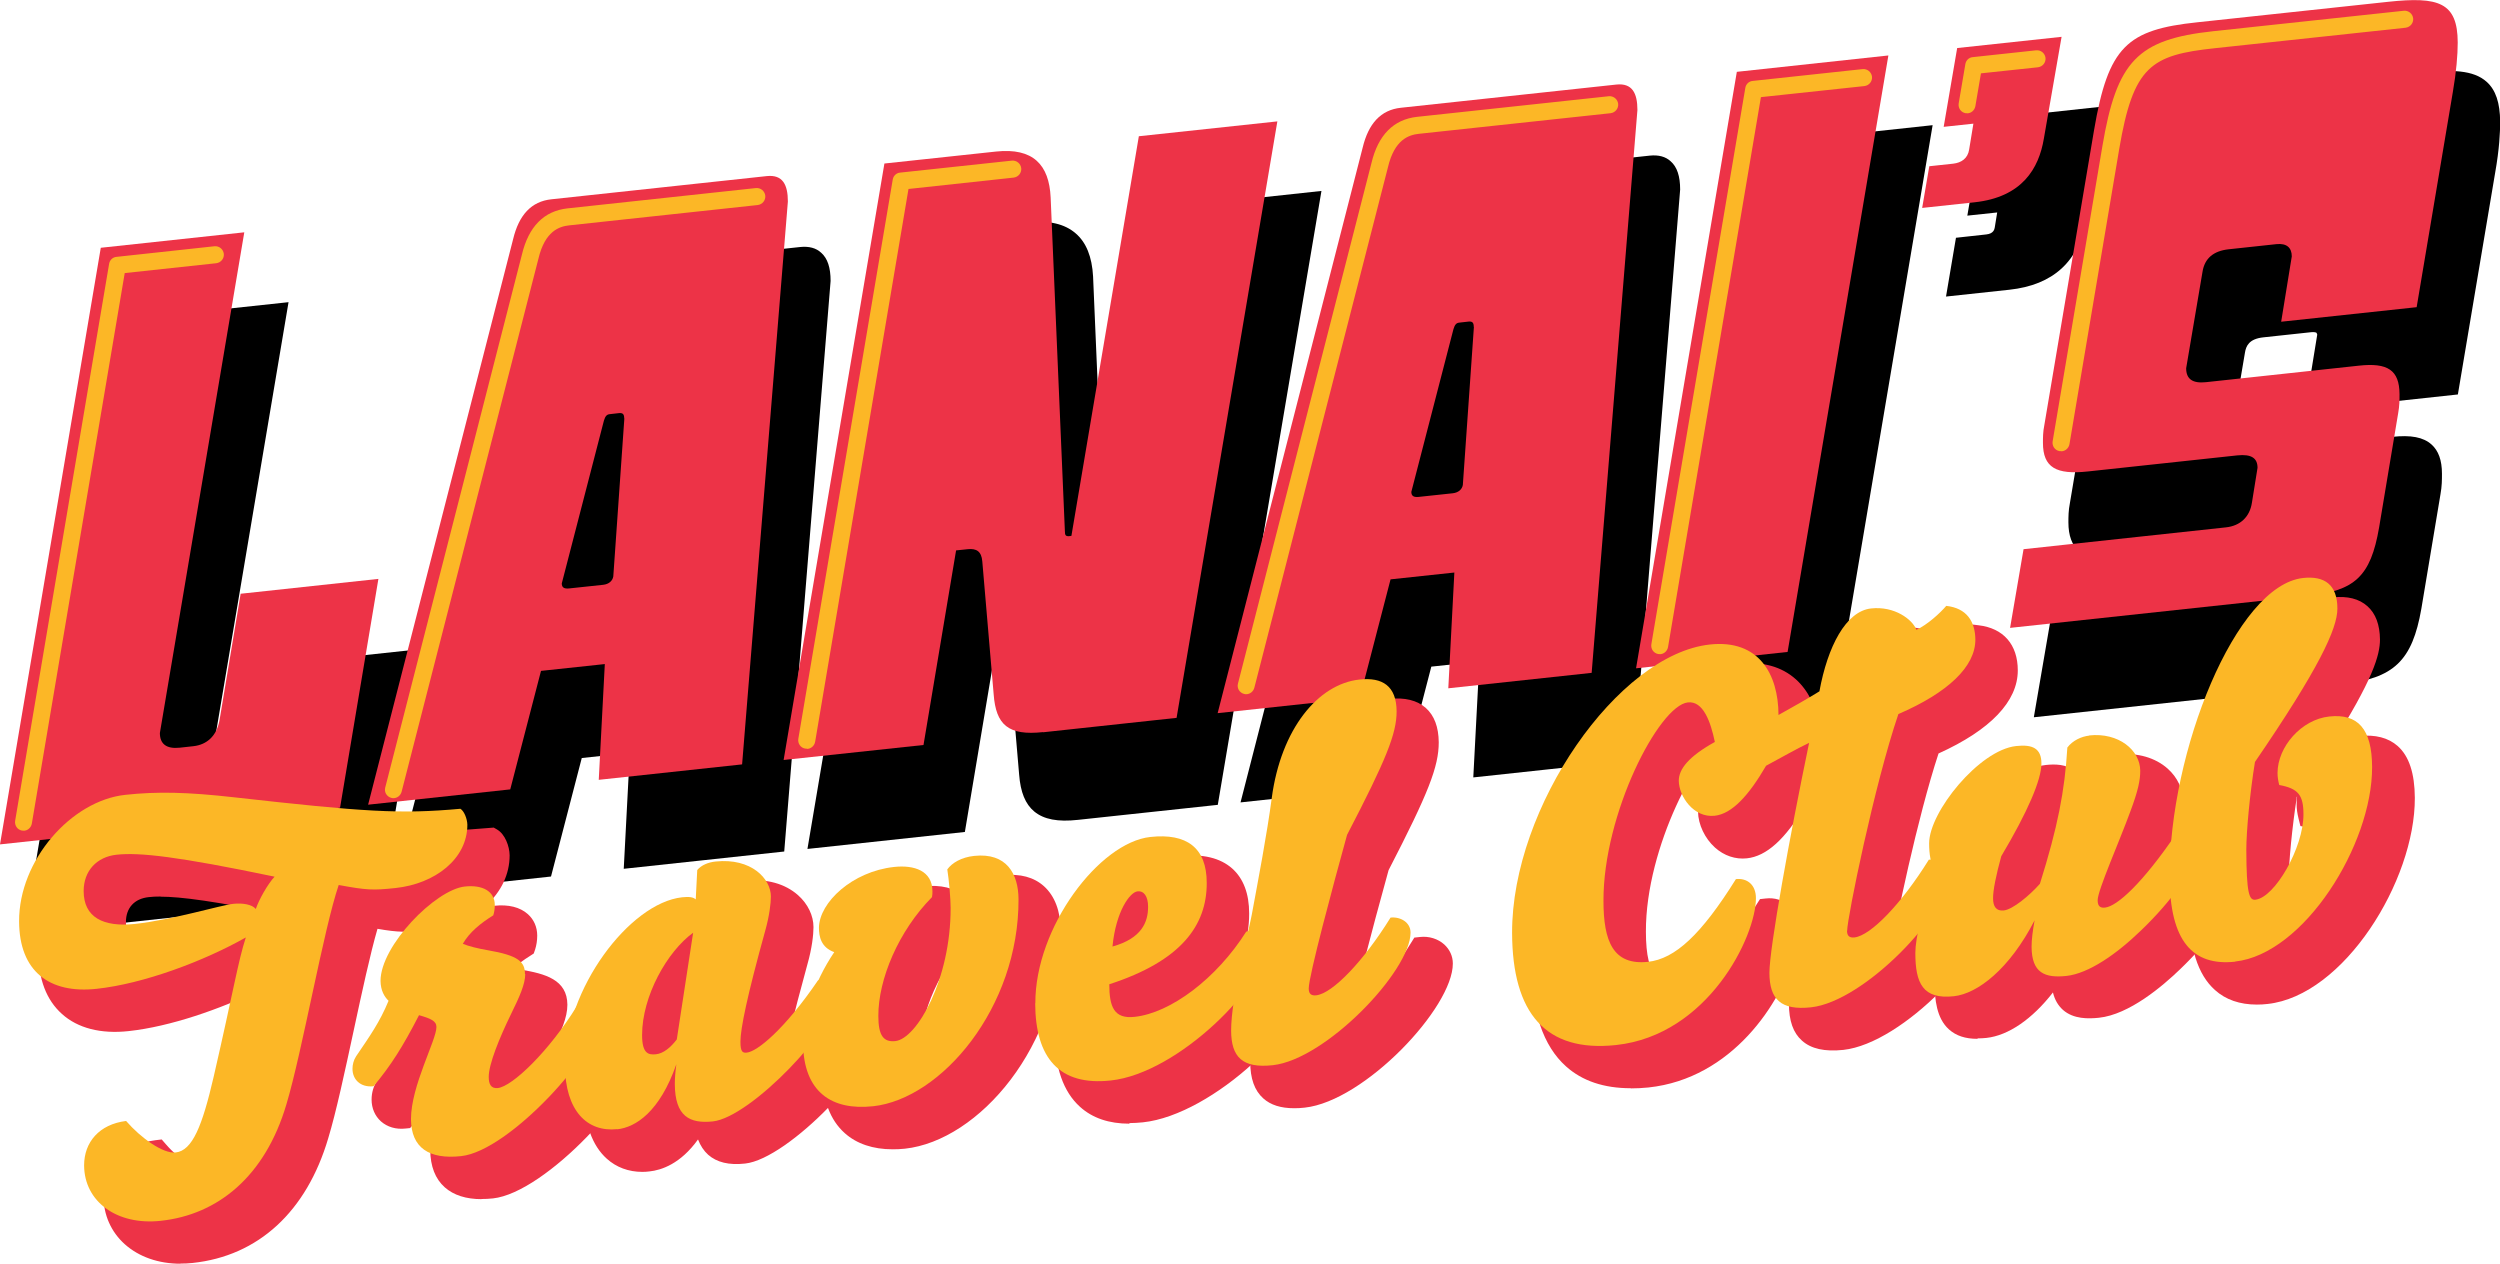 <svg viewBox="0 0 164.97 83.39" xmlns="http://www.w3.org/2000/svg" data-sanitized-data-name="Layer 2" data-name="Layer 2" id="Layer_2">
  <defs>
    <style>
      .cls-1 {
        fill: #000;
      }

      .cls-1, .cls-2, .cls-3 {
        stroke-width: 0px;
      }

      .cls-2 {
        fill: #ed3347;
      }

      .cls-3 {
        fill: #fcb726;
      }
    </style>
  </defs>
  <g data-sanitized-data-name="Layer 1" data-name="Layer 1" id="Layer_1-2">
    <g>
      <g>
        <g>
          <path d="M2.24,60.95l6.65-39.36,9.47-1.02-5.57,33.04c0,.72.43,1.06,1.3.97l.91-.1c.91-.1,1.53-.69,1.72-1.68l1.4-8.38,9.09-.98-2.53,15.1-22.43,2.41Z" class="cls-1"></path>
          <path d="M1.57,61.59l6.84-40.51,10.63-1.14-5.69,33.77h0s.02.17.1.24c.09.08.31.11.58.08l.91-.1c.67-.07,1.08-.48,1.23-1.22l1.47-8.79,10.25-1.1-2.72,16.24-23.59,2.54ZM9.37,22.1L2.92,60.32l21.27-2.29,2.34-13.95-7.93.85-1.33,7.96c-.24,1.24-1.04,2.02-2.21,2.14l-.91.1c-.62.07-1.11-.05-1.45-.36-.21-.19-.46-.54-.47-1.17l5.46-32.4-8.31.89Z" class="cls-1"></path>
        </g>
        <g>
          <path d="M41.75,56.7l.4-7.65-4.21.45-2.03,7.82-9.38,1.01,9.57-37.32c.38-1.58,1.19-2.49,2.53-2.63l14.21-1.53c1.05-.11,1.39.57,1.39,1.68l-3.02,37.14-9.47,1.02ZM43.44,32.84c0-.29-.1-.37-.34-.35l-.62.07c-.19.02-.29.13-.38.43l-2.78,10.74c0,.29.19.36.48.33l2.25-.24c.38-.04.62-.26.67-.55l.73-10.43Z" class="cls-1"></path>
          <path d="M25.8,58.98l9.78-38.1c.44-1.85,1.46-2.88,3.01-3.05l14.21-1.53c.58-.06,1.05.06,1.39.38.42.37.62.98.62,1.86l-3.06,37.65-10.59,1.14.4-7.65-3.17.34-2.03,7.82-10.57,1.14ZM53.07,17.41s-.1,0-.16,0l-14.21,1.53c-.67.07-1.61.38-2.04,2.2l-9.38,36.54,8.19-.88,2.03-7.82,5.25-.57-.4,7.65,8.35-.9,2.98-36.68c0-.65-.16-.9-.25-.98-.08-.07-.2-.1-.37-.1ZM39.68,44.63c-.27,0-.48-.07-.65-.22-.13-.11-.28-.32-.28-.67l.02-.14,2.78-10.74c.07-.23.25-.78.86-.84l.62-.07c.28-.03.51.03.68.19.27.24.27.6.27.72v.04s-.73,10.43-.73,10.43c-.09.6-.55,1-1.17,1.07l-2.25.24c-.06,0-.11,0-.17,0ZM42.65,33.1s-.01.03-.02.05l-2.67,10.32,2.02-.21s.16-.02.17-.08l.7-10.1-.21.02Z" class="cls-1"></path>
        </g>
        <g>
          <path d="M71.08,53.55c-2.3.25-3.11-.48-3.26-2.49l-.75-8.77c-.05-.67-.39-.87-.96-.81l-.77.08-2.15,12.84-9.23.99,6.65-39.36,7.37-.79c2.44-.26,3.5.88,3.6,3.03l.94,22.04c0,.24.05.33.29.31l.14-.02,4.45-26.37,9.14-.98-6.65,39.36-8.8.95Z" class="cls-1"></path>
          <path d="M53.28,56.03l6.84-40.51,7.79-.84c1.32-.15,2.35.1,3.06.71.71.6,1.09,1.56,1.16,2.85l.81,18.99,3.97-23.52,10.29-1.11-6.84,40.51-9.22.99c-1.34.15-2.26-.03-2.89-.55-.59-.49-.91-1.27-1-2.45l-.75-8.77c-.02-.23-.07-.29-.07-.29,0,0-.09-.04-.27-.02l-.34.04-2.15,12.84-10.39,1.12ZM61.08,16.54l-6.45,38.21,8.07-.87,2.15-12.84,1.19-.13c.47-.05.83.04,1.11.27.28.23.44.59.47,1.06l.75,8.77c.06.86.25,1.4.59,1.68.37.31,1.04.41,2.05.3l8.38-.9,6.45-38.21-7.98.86-4.45,26.37-.57.06c-.27.03-.49-.03-.65-.18-.25-.23-.25-.55-.26-.68l-.94-22.02c-.05-.97-.3-1.66-.77-2.05-.47-.4-1.22-.55-2.21-.44l-6.94.75Z" class="cls-1"></path>
        </g>
        <g>
          <path d="M97.82,50.67l.4-7.65-4.21.45-2.03,7.82-9.38,1.01,9.57-37.32c.38-1.58,1.19-2.49,2.53-2.63l14.21-1.53c1.05-.11,1.39.57,1.39,1.68l-3.02,37.14-9.47,1.02ZM99.5,26.81c0-.29-.1-.37-.34-.35l-.62.07c-.19.02-.29.13-.38.43l-2.78,10.74c0,.29.19.36.48.33l2.25-.24c.38-.04.62-.26.67-.55l.73-10.43Z" class="cls-1"></path>
          <path d="M81.86,52.95l9.78-38.1c.44-1.85,1.46-2.88,3.01-3.05l14.21-1.53c.58-.06,1.05.06,1.39.38.42.37.62.98.62,1.86l-3.06,37.65-10.59,1.14.4-7.65-3.17.34-2.03,7.82-10.57,1.14ZM109.13,11.38s-.1,0-.16,0l-14.21,1.53c-.67.07-1.61.38-2.04,2.2l-9.38,36.54,8.18-.88,2.03-7.82,5.25-.57-.4,7.65,8.35-.9,2.98-36.68c0-.65-.16-.9-.25-.98-.08-.07-.2-.1-.37-.1ZM95.75,38.6c-.27,0-.48-.07-.65-.22-.13-.11-.28-.32-.28-.67v-.07s.02-.07.02-.07l2.78-10.74c.07-.23.24-.78.86-.84l.62-.07c.28-.03.51.03.68.19.27.24.27.6.27.71v.04s-.73,10.43-.73,10.43c-.09.6-.55,1-1.17,1.07l-2.25.24c-.06,0-.11,0-.17,0ZM98.71,27.07s-.01.03-.02.05l-2.67,10.32,2.02-.21s.16-.02.17-.08l.7-10.1-.21.02Z" class="cls-1"></path>
        </g>
        <g>
          <path d="M110.2,49.33l6.65-39.36,10-1.08-6.65,39.36-10,1.08Z" class="cls-1"></path>
          <path d="M109.53,49.97l6.84-40.51,11.16-1.2-6.84,40.51-11.16,1.2ZM117.33,10.48l-6.45,38.21,8.84-.95,6.45-38.21-8.84.95Z" class="cls-1"></path>
        </g>
        <g>
          <path d="M129.09,18.96l.47-2.75,1.58-.17c.53-.06.96-.34,1.05-.93l.28-1.71-1.96.21.89-5.2,6.89-.74-1.17,6.72c-.33,1.96-1.42,3.86-4.58,4.2l-3.44.37Z" class="cls-1"></path>
          <path d="M128.41,19.59l.66-3.9,2-.22c.49-.05.54-.35.56-.46l.16-.99-1.97.21,1.09-6.35,8.05-.87-1.3,7.45c-.46,2.78-2.17,4.35-5.07,4.66l-4.18.45ZM130.04,16.72l-.27,1.6,2.71-.29c2.37-.26,3.71-1.48,4.08-3.73l1.04-5.99-5.73.62-.69,4.05,1.96-.21-.4,2.44c-.12.78-.7,1.31-1.54,1.4l-1.16.12Z" class="cls-1"></path>
        </g>
        <g>
          <path d="M134.89,46.68l.89-5.2,13.35-1.44c.96-.1,1.58-.7,1.72-1.63l.37-2.3c0-.63-.39-.92-1.34-.82l-9.85,1.06c-2.1.23-2.97-.26-2.97-1.89,0-.34,0-.72.09-1.16l3.28-19.46c.94-5.54,2.18-6.64,6.82-7.13l12.58-1.35c3.35-.36,4.59.03,4.6,2.68,0,.82-.09,1.93-.32,3.26l-2.39,14.21-8.94.96.7-4.31c0-.58-.34-.88-1.01-.81l-3.16.34c-1,.11-1.58.6-1.72,1.48l-1.08,6.37c0,.72.43,1.01,1.3.92l10.09-1.09c1.91-.21,2.68.29,2.69,1.88,0,.38,0,.77-.09,1.26l-1.26,7.55c-.56,3.24-1.61,4.17-4.72,4.5l-19.61,2.11Z" class="cls-1"></path>
          <path d="M134.21,47.32l1.09-6.35,13.77-1.48c.7-.08,1.12-.47,1.22-1.15l.38-2.31s-.02-.09-.05-.11c-.01-.01-.15-.12-.68-.06l-9.85,1.06c-1.42.15-2.32,0-2.9-.53-.47-.42-.7-1.05-.7-1.92,0-.35,0-.78.1-1.28l3.27-19.44c.95-5.64,2.32-7.06,7.31-7.6l12.58-1.35c2.03-.22,3.46-.19,4.34.6.6.54.88,1.38.89,2.64,0,.66-.05,1.79-.33,3.36l-2.46,14.63-10.1,1.09.82-5.04s-.03-.1-.05-.12c-.03-.02-.13-.06-.34-.04l-3.16.34c-.95.1-1.15.57-1.22,1.01l-1.08,6.38c0,.05.04.16.08.2.06.06.26.1.6.07l10.09-1.09c1.27-.14,2.08.02,2.62.5.46.41.69,1.04.69,1.93,0,.4,0,.82-.1,1.37l-1.26,7.54c-.6,3.44-1.82,4.6-5.21,4.97l-20.35,2.19ZM136.26,41.99l-.69,4.05,18.87-2.03c2.89-.31,3.72-1.1,4.23-4.04l1.26-7.54c.09-.45.08-.8.08-1.17,0-.55-.11-.91-.32-1.1-.28-.25-.85-.32-1.75-.22l-10.09,1.09c-.65.07-1.13-.04-1.47-.35-.29-.26-.45-.64-.45-1.13l1.08-6.47c.13-.79.61-1.78,2.21-1.95l3.16-.34c.51-.05.91.05,1.21.32.19.17.42.49.42,1.05l-.59,3.68,7.79-.84,2.32-13.79c.21-1.17.32-2.29.31-3.16,0-.93-.17-1.5-.51-1.81-.49-.44-1.5-.53-3.47-.32l-12.58,1.35c-4.22.45-5.39,1.17-6.32,6.67l-3.28,19.46c-.09.41-.08.74-.08,1.07,0,.54.11.9.33,1.09.31.28.98.36,2.03.25l9.85-1.06c.7-.08,1.21.03,1.55.34.28.25.42.6.42,1.04l-.38,2.39c-.18,1.18-1,1.97-2.21,2.1l-12.92,1.39Z" class="cls-1"></path>
        </g>
      </g>
      <g>
        <path d="M0,55.72L6.65,16.35l9.47-1.02-5.57,33.04c0,.72.43,1.06,1.3.97l.91-.1c.91-.1,1.53-.69,1.72-1.68l1.4-8.38,9.09-.98-2.53,15.1L0,55.72Z" class="cls-2"></path>
        <path d="M39.51,51.47l.4-7.65-4.21.45-2.03,7.82-9.38,1.01,9.57-37.32c.38-1.58,1.19-2.49,2.53-2.63l14.21-1.53c1.05-.11,1.39.57,1.39,1.68l-3.02,37.14-9.47,1.02ZM41.19,27.61c0-.29-.1-.37-.34-.35l-.62.07c-.19.02-.29.13-.38.43l-2.78,10.74c0,.29.19.36.48.33l2.25-.24c.38-.04.62-.26.67-.55l.73-10.43Z" class="cls-2"></path>
        <path d="M68.83,48.31c-2.3.25-3.11-.48-3.26-2.49l-.75-8.77c-.05-.67-.39-.87-.96-.81l-.77.08-2.15,12.84-9.23.99,6.65-39.36,7.37-.79c2.44-.26,3.5.87,3.6,3.03l.94,22.04c0,.24.05.33.29.31l.14-.02,4.45-26.37,9.14-.98-6.65,39.36-8.8.95Z" class="cls-2"></path>
        <path d="M95.57,45.43l.4-7.65-4.21.45-2.03,7.82-9.38,1.01,9.57-37.32c.38-1.58,1.19-2.49,2.53-2.63l14.21-1.53c1.05-.11,1.39.57,1.39,1.68l-3.02,37.14-9.47,1.02ZM97.25,21.57c0-.29-.1-.37-.34-.35l-.62.07c-.19.02-.29.13-.38.43l-2.78,10.74c0,.29.19.36.48.33l2.25-.24c.38-.04.62-.26.67-.55l.73-10.43Z" class="cls-2"></path>
        <path d="M107.96,44.1l6.65-39.36,10-1.08-6.65,39.36-10,1.08Z" class="cls-2"></path>
        <path d="M126.84,13.72l.47-2.75,1.58-.17c.53-.06.96-.34,1.05-.93l.28-1.71-1.96.21.89-5.2,6.89-.74-1.17,6.72c-.33,1.96-1.42,3.86-4.58,4.2l-3.44.37Z" class="cls-2"></path>
        <path d="M132.64,41.44l.89-5.2,13.35-1.44c.96-.1,1.58-.7,1.72-1.63l.37-2.3c0-.63-.39-.92-1.34-.82l-9.85,1.06c-2.1.23-2.97-.26-2.97-1.89,0-.34,0-.72.09-1.16l3.28-19.46c.94-5.54,2.18-6.64,6.82-7.13l12.58-1.35c3.35-.36,4.59.04,4.6,2.68,0,.82-.09,1.93-.32,3.26l-2.39,14.21-8.94.96.7-4.31c0-.58-.34-.88-1.01-.81l-3.16.34c-1,.11-1.58.6-1.72,1.48l-1.08,6.37c0,.72.43,1.01,1.3.92l10.09-1.09c1.91-.21,2.68.29,2.69,1.88,0,.38,0,.77-.09,1.26l-1.26,7.55c-.56,3.24-1.61,4.17-4.72,4.5l-19.61,2.11Z" class="cls-2"></path>
      </g>
      <path d="M1.55,54.81s-.06,0-.09,0c-.31-.05-.51-.34-.46-.65L7.2,17.41c.04-.25.24-.44.49-.46l6.46-.7c.31-.03.58.19.62.5.03.31-.19.58-.5.62l-6.04.65L2.1,54.35c-.05.27-.28.47-.55.47ZM25.96,52.67s-.09,0-.14-.02c-.3-.08-.48-.38-.4-.68l9.02-35.17c.44-1.85,1.46-2.88,3.01-3.05l12.43-1.34c.31-.03.58.19.62.5.03.31-.19.58-.5.62l-12.43,1.34c-.67.07-1.61.38-2.04,2.2l-9.03,35.18c-.07.25-.29.42-.54.42ZM53.23,49.4s-.06,0-.09,0c-.31-.05-.51-.34-.46-.65l6.23-36.9c.04-.25.24-.44.49-.46l7.37-.79c.31-.03.58.19.62.5.03.31-.19.58-.5.62l-6.94.75-6.16,36.48c-.05.27-.28.47-.55.47ZM82.23,45.81s-.09,0-.14-.02c-.3-.08-.48-.38-.4-.68l8.81-34.35c.44-1.85,1.46-2.88,3.01-3.05l12.65-1.36c.31-.03.58.19.62.5.03.31-.19.58-.5.62l-12.65,1.36c-.67.07-1.61.38-2.04,2.2l-8.82,34.36c-.07.25-.29.42-.54.42ZM109.52,43.16s-.06,0-.09,0c-.31-.05-.51-.34-.46-.65l6.2-36.71c.04-.25.24-.44.49-.46l7.25-.78c.31-.03.58.19.62.5.03.31-.19.58-.5.62l-6.83.73-6.13,36.29c-.05.27-.28.47-.55.47ZM136,29.77s-.06,0-.09,0c-.31-.05-.51-.34-.46-.65l3.28-19.46c.95-5.64,2.32-7.06,7.31-7.6l12.58-1.35c.31-.03.58.19.62.5.03.31-.19.58-.5.62l-12.58,1.35c-4.22.45-5.39,1.17-6.32,6.67l-3.28,19.46c-.05.27-.28.47-.55.47ZM129.81,7.47s-.06,0-.1,0c-.31-.05-.51-.34-.46-.65l.44-2.59c.04-.25.24-.44.49-.46l4.18-.45c.31-.03.58.19.62.5.03.31-.19.58-.5.62l-3.76.4-.37,2.17c-.05.27-.28.47-.55.47Z" class="cls-3"></path>
      <g>
        <g>
          <g>
            <path d="M12.64,82.59c-2.88.31-5.04-1.26-5.05-3.66,0-1.53,1-2.71,2.77-2.93.98,1.13,2.44,2.17,3.27,2.08,1.11-.12,1.76-1.76,2.51-5,1.33-5.78,1.6-7.57,2.12-9.19-2.77,1.56-6.76,3.06-9.84,3.39-3.12.34-5.11-1.15-5.12-4.45-.02-4.03,3.44-7.97,7.01-8.35,2.12-.23,4.13-.18,7.15.16,8.64.97,11,1.12,14.96.76.24.14.45.65.46,1.05,0,2.27-2.14,3.9-4.74,4.18-1.49.16-1.91.14-3.75-.2-1,2.94-2.39,10.92-3.45,14.47-1.4,4.75-4.52,7.29-8.3,7.69ZM17.45,61.67c.59-.06,1.21.04,1.46.34.21-.62.79-1.65,1.24-2.13-6.42-1.34-8.92-1.61-10.42-1.45-1.32.14-2.18,1.07-2.18,2.4,0,1.73,1.29,2.39,3.37,2.17,2.5-.27,5.69-1.25,6.52-1.33Z" class="cls-2"></path>
            <path d="M11.91,83.39c-1.45,0-2.74-.45-3.68-1.29-.9-.81-1.4-1.93-1.4-3.17,0-1.98,1.34-3.43,3.43-3.69l.41-.05.27.31c1.02,1.18,2.25,1.85,2.61,1.82.85-.09,1.58-3.23,1.85-4.42.55-2.4.92-4.11,1.2-5.41.19-.87.34-1.55.47-2.13-2.53,1.22-5.81,2.38-8.58,2.68-1.83.2-3.36-.19-4.4-1.13-1.03-.92-1.55-2.29-1.56-4.08-.02-4.34,3.65-8.68,7.69-9.12,2.16-.23,4.21-.19,7.32.16,8.8.99,11.01,1.1,14.8.76l.24-.02.21.12c.54.31.83,1.11.84,1.71,0,2.52-2.27,4.6-5.42,4.94-1.37.15-1.91.15-3.3-.09-.47,1.61-1.03,4.2-1.57,6.71-.57,2.65-1.16,5.4-1.68,7.11-1.43,4.84-4.61,7.77-8.95,8.23-.27.03-.54.04-.81.04ZM10.08,76.83c-1.09.26-1.73,1.03-1.72,2.1,0,.81.31,1.52.9,2.04.77.69,1.97,1,3.31.86h0c3.69-.4,6.4-2.94,7.65-7.15.5-1.66,1.08-4.38,1.65-7,.66-3.04,1.28-5.92,1.81-7.5l.21-.62.65.12c1.78.32,2.11.34,3.53.19,2.02-.22,4.06-1.46,4.06-3.42,0-.08-.02-.17-.05-.26-3.68.31-6.09.17-14.69-.8-2.98-.34-4.94-.38-6.98-.16-3.27.35-6.35,4.04-6.33,7.59,0,1.34.36,2.33,1.05,2.95.71.64,1.82.89,3.22.75,3.17-.34,7.08-1.9,9.55-3.3l.7-.39-.27-.34s-.35-.1-.78-.06h0c-.25.03-.91.19-1.61.36-1.38.34-3.27.8-4.91.98-1.48.16-2.6-.09-3.33-.75-.58-.52-.88-1.26-.89-2.18,0-1.71,1.14-2.98,2.86-3.16,1.5-.16,3.8.03,10.65,1.46l1.33.28-.92.99c-.36.39-.89,1.31-1.08,1.85l-.44,1.34-.03-.04-.18.56c-.29.91-.5,1.9-.89,3.7-.28,1.3-.65,3.02-1.21,5.43-.81,3.49-1.55,5.42-3.18,5.59-1.22.13-2.77-1.12-3.63-2.02ZM10.6,59.16c-.3,0-.56.01-.79.04-.94.1-1.5.71-1.5,1.64,0,.48.12.82.38,1.05.39.35,1.13.48,2.15.37,1.53-.16,3.37-.61,4.71-.94.84-.21,1.45-.36,1.81-.39h0c.2-.02.68-.05,1.16.06.1-.19.21-.39.32-.58-4.69-.95-6.92-1.24-8.25-1.24Z" class="cls-2"></path>
          </g>
          <g>
            <path d="M36.69,66.3c0,.67-.38,1.51-.93,2.63-.79,1.62-1.48,3.33-1.48,4.16,0,.47.14.78.59.74.97-.1,3.39-2.43,5.22-5.39.87-.09,1.46.38,1.46.88,0,2.1-5.9,8.67-9.09,9.01-2.12.23-3.3-.55-3.31-2.44,0-2.2,1.68-5.21,1.68-6.08,0-.4-.38-.56-1.15-.78-1.07,2.08-1.86,3.33-3,4.69-.87.09-1.39-.45-1.39-1.15,0-.27.07-.57.24-.83.9-1.33,1.55-2.23,2.14-3.66-.28-.27-.52-.68-.53-1.31,0-2.33,3.62-6.02,5.56-6.23,1.18-.13,1.98.32,1.98,1.22,0,.23-.03.47-.1.68-.83.52-1.56,1.1-2.01,1.88.38.16,1.04.32,1.63.42,2.05.35,2.47.77,2.47,1.57Z" class="cls-2"></path>
            <path d="M31.79,79.13c-1.04,0-1.85-.26-2.44-.78-.63-.56-.95-1.39-.96-2.46,0-1.49.65-3.2,1.17-4.57.17-.45.38-.98.46-1.3-.95,1.79-1.71,2.94-2.76,4.19l-.2.23-.3.03c-.63.07-1.2-.1-1.62-.47-.4-.36-.62-.87-.62-1.44,0-.46.13-.9.37-1.26l.26-.38c.67-.99,1.18-1.73,1.63-2.73-.27-.41-.4-.89-.41-1.43-.01-2.73,3.92-6.74,6.25-6.99.93-.1,1.69.09,2.21.55.4.36.62.85.62,1.42,0,.32-.05.64-.14.92l-.09.26-.23.15c-.45.28-.81.55-1.1.82.15.03.3.06.45.09,1.63.27,3.09.66,3.1,2.32,0,.85-.41,1.77-1.01,2.97-.95,1.94-1.34,3.15-1.39,3.7.79-.43,2.68-2.16,4.39-4.93l.2-.32.37-.04c.69-.07,1.33.11,1.77.5.34.3.53.7.53,1.13,0,2.6-6.3,9.4-9.77,9.77-.26.03-.52.04-.76.04ZM29.3,68.12l.6.17c.68.19,1.7.48,1.7,1.51,0,.45-.21,1.02-.61,2.07-.45,1.18-1.07,2.81-1.07,4.01,0,.62.15,1.06.45,1.33.48.43,1.36.43,2.01.36,2.76-.3,8.42-6.57,8.41-8.25-.01-.01-.11-.08-.28-.11-1.64,2.54-4.14,5.23-5.56,5.39-.49.05-.81-.13-.99-.29-.3-.27-.45-.66-.45-1.2,0-1.08.84-3.04,1.55-4.5.47-.95.85-1.78.85-2.29,0-.23,0-.51-1.83-.82-.27-.05-1.19-.22-1.8-.47l-.8-.33.43-.75c.51-.89,1.3-1.52,1.99-1.98,0-.07.01-.13.01-.2,0-.17-.06-.25-.11-.29-.18-.16-.56-.22-1.03-.17-1.6.17-4.89,3.58-4.88,5.47,0,.43.17.64.29.77l.37.36-.2.48c-.56,1.36-1.17,2.27-1.95,3.42l-.26.38c-.07.1-.11.25-.11.4,0,.09.02.22.11.3.04.04.1.06.16.08.97-1.19,1.69-2.35,2.68-4.27l.29-.56Z" class="cls-2"></path>
          </g>
          <g>
            <path d="M42.77,76.55c-1.98.21-3.44-1.2-3.45-4.23-.02-5,4.26-10.69,7.73-11.07.49-.05.73-.01.9.14l.1-1.94c.28-.33.73-.51,1.21-.56,2.36-.25,3.65,1.14,3.65,2.31,0,.43-.1,1.28-.37,2.24-1.2,4.33-1.64,6.48-1.64,7.34,0,.67.14.75.42.72.69-.07,2.49-1.53,4.7-4.77.73-.08,1.29.29,1.29.89,0,2.17-5.73,8.15-8.23,8.42-1.53.16-2.5-.33-2.51-2.46,0-.37.03-.8.1-1.31-1.1,3.15-2.69,4.16-3.91,4.29ZM47.79,63.58c-1.73,1.25-3.38,4.2-3.38,6.76,0,1.23.42,1.32.91,1.27s.97-.44,1.38-.98l1.08-7.05Z" class="cls-2"></path>
            <path d="M42.38,77.33c-.9,0-1.71-.3-2.34-.87-.96-.86-1.48-2.3-1.48-4.14-.02-5.2,4.38-11.39,8.41-11.83.09,0,.18-.02.27-.02l.07-1.32.16-.2c.38-.46.99-.76,1.72-.83,1.39-.15,2.62.19,3.48.96.64.57,1.01,1.34,1.01,2.1,0,.5-.1,1.4-.4,2.45-.97,3.52-1.51,5.83-1.6,6.86.71-.49,2.06-1.78,3.72-4.21l.2-.29.35-.04c.63-.07,1.19.09,1.6.46.34.31.53.73.53,1.19,0,2.61-6.07,8.88-8.91,9.18-1.07.12-1.87-.08-2.44-.58-.29-.26-.51-.6-.67-1.01-1.15,1.61-2.42,2.03-3.21,2.11h0c-.16.02-.31.03-.47.03ZM47.47,61.98s-.09,0-.34.03c-2.96.32-7.07,5.57-7.05,10.3,0,1.4.34,2.44.98,3.01.42.38.97.53,1.63.46h0c1.24-.13,2.39-1.42,3.18-3.53-.15.06-.31.09-.47.11-.21.02-.75.08-1.2-.32-.49-.44-.55-1.19-.55-1.71-.01-2.94,1.87-6.06,3.69-7.38l.69-.5-.56-.47ZM48.43,64.91l-1,7.45c-.06.47-.09.87-.09,1.21,0,.52.07,1.21.4,1.5.23.21.64.27,1.26.2,2.24-.24,7.55-5.98,7.55-7.66-.03-.05-.08-.09-.14-.11-1.97,2.82-3.87,4.62-5,4.74-.35.04-.64-.05-.86-.25-.35-.31-.4-.78-.4-1.23,0-.65.17-2.14,1.67-7.55.28-.97.35-1.73.35-2.03,0-.32-.19-.69-.5-.97-.53-.48-1.35-.69-2.3-.58-.22.02-.41.08-.55.16l-.11,2.18.13-.1-.52,3.41.13-.39ZM46.65,65.93c-.85,1.28-1.48,2.92-1.48,4.41,0,.27.02.43.04.52,0,0,.01,0,.02,0,.16-.02.43-.17.74-.54l.67-4.38Z" class="cls-2"></path>
          </g>
          <g>
            <path d="M59.63,75.03c-2.64.28-4.58-.87-4.6-4.21,0-1.67.68-3.91,2.06-5.96-.87-.31-1.01-1.02-1.01-1.62.03-1.67,2.21-3.7,4.95-4,1.35-.15,2.53.26,2.54,1.59,0,.13,0,.27-.03.4-2.21,2.24-3.55,5.42-3.54,7.85,0,1.3.35,1.73,1.12,1.65,1.42-.15,3.66-4.06,3.65-8.79,0-.6-.11-1.85-.22-2.54.31-.43.93-.8,1.77-.89,2.15-.23,2.92,1.19,2.93,2.85.03,7.16-5.09,13.18-9.6,13.67Z" class="cls-2"></path>
            <path d="M58.9,75.84c-1.29,0-2.37-.36-3.16-1.07-.97-.87-1.46-2.19-1.47-3.94,0-1.74.65-3.83,1.76-5.71-.4-.37-.71-.95-.72-1.87.04-2.23,2.67-4.44,5.63-4.76,1.14-.12,2.06.1,2.66.64.04.04.09.08.13.12v-.04s.18-.25.18-.25c.47-.66,1.31-1.1,2.3-1.2,1.11-.12,2.01.12,2.68.72.71.64,1.09,1.64,1.1,2.89.03,7.62-5.4,13.9-10.28,14.43h0c-.28.03-.55.04-.81.04ZM61.52,59.99c-.13,0-.27,0-.42.02-2.34.25-4.24,1.99-4.27,3.25,0,.6.19.78.5.89l.93.33-.55.82c-1.2,1.78-1.94,3.89-1.93,5.53,0,1.3.33,2.24.96,2.81.62.56,1.56.77,2.79.64,4.14-.45,8.94-6.18,8.91-12.9,0-.8-.21-1.42-.59-1.76-.33-.3-.83-.41-1.49-.34-.48.05-.83.21-1.04.39.09.74.17,1.75.18,2.29.02,5.03-2.35,9.34-4.33,9.55-.54.05-.98-.07-1.32-.37-.56-.5-.64-1.35-.64-2.04-.01-2.65,1.42-5.91,3.58-8.19,0-.02,0-.04,0-.06,0-.35-.12-.5-.21-.58-.2-.18-.59-.28-1.07-.28ZM63.98,61.87c-1.95,2.02-3.24,4.9-3.23,7.22,0,.66.1.86.13.9,0,0,.05,0,.14,0,.77-.08,2.98-3.35,2.96-8.03,0-.02,0-.05,0-.08Z" class="cls-2"></path>
          </g>
          <g>
            <path d="M70.36,68.25c-.02-5.03,4.23-10.62,7.59-10.98,2.39-.26,3.72.7,3.72,3.03.01,2.8-1.68,5.15-6.43,6.69,0,1.5.32,2.3,1.67,2.15,2.36-.25,5.4-2.51,7.37-5.63.83-.06,1.32.42,1.32.96,0,2.47-5.76,8.39-10.27,8.87-3.4.37-4.97-1.5-4.98-5.1ZM77.1,60.85c-.49.05-1.42,1.29-1.65,3.64,1.94-.54,2.35-1.62,2.35-2.62,0-.7-.28-1.07-.7-1.02Z" class="cls-2"></path>
            <path d="M74.53,74.15c-1.35,0-2.44-.37-3.26-1.11-1.1-.99-1.67-2.6-1.68-4.8h0c-.02-5.17,4.31-11.32,8.27-11.75,1.5-.16,2.66.12,3.45.82.74.66,1.12,1.66,1.12,2.97.01,3.33-2.08,5.7-6.41,7.23.05.53.15.72.23.78.09.08.29.1.58.07,2.16-.23,5.02-2.45,6.81-5.28l.21-.33.39-.03c.63-.04,1.2.14,1.6.51.34.32.53.75.53,1.2.01,3.06-6.32,9.14-10.95,9.63-.31.03-.6.05-.89.05ZM78.67,57.98c-.2,0-.42.01-.64.04-2.91.31-6.93,5.52-6.91,10.22h0c0,1.75.4,2.98,1.17,3.67.66.59,1.66.82,2.97.68,4.27-.46,9.6-6.17,9.59-8.11,0-.01,0-.05-.05-.09-.03-.03-.07-.05-.12-.07-2.05,3.04-5.16,5.32-7.68,5.59-.75.08-1.34-.07-1.76-.45-.66-.59-.75-1.57-.76-2.46v-.56s.53-.17.53-.17c5.3-1.73,5.91-4.23,5.9-5.96,0-.86-.21-1.48-.61-1.84-.36-.32-.9-.48-1.62-.48ZM74.57,65.53l.11-1.11c.24-2.39,1.22-4.21,2.33-4.33h0c.38-.04.73.07,1,.32.25.22.54.65.54,1.46,0,1.69-.97,2.82-2.91,3.36l-1.07.3ZM77.03,61.86c-.18.26-.4.7-.58,1.33.49-.4.58-.87.58-1.31v-.02Z" class="cls-2"></path>
          </g>
          <g>
            <path d="M85.95,54.7c.61-4.57,3.06-7.53,5.8-7.82,1.49-.16,2.43.41,2.44,2.1,0,1.47-.68,3.17-3.27,8.15-.92,3.33-2.53,9.31-2.53,10.14,0,.37.18.48.49.45,1.08-.12,3.11-2.24,4.91-5.13.66-.07,1.32.32,1.32.99,0,2.53-5.59,8.37-9.09,8.75-2.01.22-2.74-.54-2.75-2.27,0-2.23,1.09-6.22,1.36-7.65.41-2.21,1.02-5.41,1.32-7.71Z" class="cls-2"></path>
            <path d="M85.4,73.13c-.88,0-1.55-.21-2.04-.65-.58-.52-.86-1.31-.86-2.42,0-1.76.6-4.41,1.05-6.34.14-.6.26-1.1.32-1.46l.16-.88c.4-2.14.89-4.8,1.15-6.78h0c.63-4.73,3.23-8.13,6.48-8.48,1.04-.11,1.86.09,2.43.6.56.5.84,1.26.85,2.26,0,1.61-.68,3.35-3.31,8.44-1.23,4.44-2.15,8.03-2.41,9.36.85-.52,2.38-2.11,3.91-4.59l.2-.32.37-.04c.59-.07,1.19.12,1.6.49.36.33.57.77.57,1.26.01,2.91-5.83,9.08-9.77,9.51-.25.03-.48.04-.7.04ZM86.71,54.8h0c-.27,2.03-.77,4.71-1.17,6.86l-.16.89c-.07.37-.19.9-.34,1.52-.41,1.75-1.02,4.4-1.01,5.99,0,.65.12,1.08.35,1.29.26.23.78.31,1.55.23,3.26-.35,8.42-5.99,8.41-7.98,0-.04-.01-.08-.06-.13-.03-.03-.06-.05-.1-.07-1.5,2.33-3.67,4.92-5.22,5.08-.48.05-.79-.12-.96-.27-.17-.15-.37-.44-.38-.93,0-.97,1.6-6.9,2.56-10.35l.06-.15c2.5-4.82,3.19-6.5,3.18-7.8,0-.55-.12-.93-.34-1.13-.29-.26-.84-.27-1.25-.22-2.49.27-4.6,3.21-5.13,7.17Z" class="cls-2"></path>
          </g>
          <g>
            <path d="M123.91,63.45c0,.37.18.48.49.45,1.08-.12,3.11-2.24,4.91-5.13.66-.07,1.32.32,1.32.99,0,2.53-5.59,8.37-9.09,8.75-2.01.22-2.74-.54-2.75-2.27,0-1.63,1.35-9.08,2.62-15.18-.83.39-1.9,1.01-2.84,1.51-1.14,1.96-2.24,3.17-3.39,3.3-1.39.15-2.36-1.28-2.37-2.31,0-.77.65-1.6,2.38-2.56-.28-1.34-.77-2.72-1.78-2.61-1.91.21-5.59,7.34-5.57,13.1.01,2.67.64,4.26,2.93,4.02,1.8-.19,3.53-1.81,5.81-5.46.73-.08,1.32.36,1.32,1.26,0,2.53-3.16,9.04-9.23,9.69-4.65.5-6.84-2.1-6.86-7.39-.03-8.33,7.01-18.39,13.05-19.04,3.23-.35,4.52,1.95,4.53,4.65.97-.54,1.84-1.03,2.7-1.56.54-2.96,1.75-5.29,3.41-5.47,1.56-.17,2.74.74,2.99,1.41.73-.34,1.56-1.1,1.97-1.58,1.35.15,1.91,1.03,1.92,2.23,0,1.77-1.79,3.49-5.08,4.91-1.58,4.64-3.38,13.46-3.38,14.3Z" class="cls-2"></path>
            <path d="M107.6,71.81c-1.76,0-3.19-.48-4.26-1.44-1.51-1.35-2.28-3.63-2.29-6.77-.03-8.56,7.28-19.11,13.73-19.8,1.53-.16,2.78.18,3.73,1.03.81.73,1.34,1.81,1.55,3.13.46-.26.91-.52,1.35-.79.7-3.46,2.16-5.55,4.02-5.75,1.39-.15,2.61.4,3.3,1.14.44-.31.88-.72,1.17-1.05l.26-.3.4.05c1.64.19,2.59,1.27,2.59,2.98,0,2.04-1.8,3.93-5.23,5.48-1.39,4.22-2.86,11.25-3.17,13.25.84-.51,2.38-2.1,3.92-4.59l.2-.32.37-.04c.59-.06,1.19.12,1.6.49.36.33.57.77.57,1.26.01,2.91-5.83,9.08-9.77,9.51-1.23.13-2.13-.07-2.73-.61-.58-.51-.86-1.31-.86-2.42,0-.58.15-1.79.39-3.33-.89,3.25-4.14,8.25-9.66,8.84-.4.04-.79.06-1.16.06ZM115.48,45.29c-.17,0-.36.01-.55.03-5.69.61-12.39,10.52-12.36,18.28,0,2.7.61,4.59,1.78,5.64.96.86,2.39,1.2,4.24,1,5.57-.6,8.56-6.61,8.55-8.93,0-.2-.05-.35-.13-.43-.01-.01-.02-.02-.04-.03-2.31,3.62-4.1,5.19-6.12,5.41-1.07.11-1.92-.11-2.55-.67-.84-.75-1.22-2.02-1.23-4.1-.02-5.54,3.6-13.58,6.25-13.86,1.89-.2,2.43,2.37,2.61,3.21l.12.55-.5.27c-1.73.95-1.99,1.59-1.99,1.89,0,.34.21.88.61,1.23.28.25.59.36.92.33.79-.08,1.73-1.07,2.81-2.92l.11-.19,1.05-.57c.69-.38,1.41-.77,2.02-1.06l1.38-.65-.31,1.49c-1.28,6.2-2.6,13.52-2.6,15.02,0,.65.12,1.08.35,1.29.26.23.78.31,1.55.23,3.26-.35,8.42-5.99,8.41-7.98,0-.04-.01-.08-.06-.13-.03-.03-.06-.05-.1-.07-1.5,2.33-3.67,4.92-5.22,5.08-.48.05-.79-.12-.96-.27-.17-.15-.37-.44-.38-.93h0c0-1.02,1.89-10.05,3.42-14.55l.11-.32.31-.13c2.94-1.27,4.63-2.81,4.62-4.21,0-.79-.27-1.23-.88-1.4-.52.53-1.26,1.13-1.92,1.44l-.76.36-.29-.79c-.11-.31-.93-1.05-2.19-.91-1.15.12-2.23,2.03-2.75,4.85l-.06.34-.29.18c-.87.53-1.75,1.03-2.73,1.57l-1.13.62v-1.29c-.01-1.44-.41-2.59-1.14-3.24-.5-.45-1.17-.68-2-.68ZM113.51,49.14s0,0-.01,0c-1.24.13-4.91,6.67-4.89,12.34,0,1.57.24,2.54.72,2.97.29.26.74.36,1.37.29,1.52-.16,3.14-1.74,5.24-5.1l.2-.31.37-.04c.59-.07,1.13.1,1.53.46.29.26.64.74.64,1.56,0,.03,0,.05,0,.08.46-2.74,1.11-6.11,1.67-8.91-.18.1-.36.2-.54.3l-.68.37c-1.33,2.24-2.56,3.35-3.86,3.49-.75.08-1.5-.17-2.1-.71-.67-.6-1.11-1.53-1.12-2.36,0-1.05.72-1.99,2.27-2.94-.31-1.15-.64-1.47-.81-1.47Z" class="cls-2"></path>
          </g>
          <g>
            <path d="M139.89,50.56c1.94-.21,3.37.97,3.37,2.34,0,.6-.13,1.28-.65,2.67-.72,1.98-2.17,5.23-2.16,5.87,0,.43.21.51.49.48.8-.09,2.46-1.6,4.67-4.84.73-.08,1.42.28,1.43.88,0,1.2-1.72,3.55-3.73,5.47-1.63,1.57-3.46,2.84-4.92,3-1.42.15-2.29-.19-2.3-1.92,0-.47.07-1.04.2-1.75-1.65,3.21-3.76,4.84-5.33,5.01-2.05.22-2.54-.86-2.54-2.86,0-1,.47-2.98,1.37-5.21-.38-.66-.46-1.35-.46-2.02,0-2.07,3.31-6.16,5.74-6.42,1.08-.12,1.67.15,1.67,1.15,0,1.07-.89,3.16-2.65,6.12-.34,1.24-.55,2.26-.54,2.79,0,.53.21.84.7.79.59-.06,1.7-.98,2.39-1.76,1.17-3.73,1.64-6.11,1.81-8.99.35-.47.93-.73,1.45-.79Z" class="cls-2"></path>
            <path d="M130.48,68.55c-.79,0-1.4-.2-1.87-.62-.83-.74-.94-2.01-.95-3.03,0-1.13.49-3.09,1.3-5.18-.33-.74-.38-1.47-.38-2.06,0-2.46,3.57-6.87,6.42-7.18.56-.06,1.37-.08,1.94.43.38.34.57.84.58,1.48,0,1.23-.91,3.39-2.7,6.42-.3,1.11-.49,2.03-.49,2.47.36-.17,1.03-.67,1.64-1.33,1.11-3.58,1.56-5.86,1.72-8.65v-.23s.15-.18.15-.18c.44-.6,1.18-1.01,1.99-1.1h0c1.23-.13,2.4.21,3.21.93.65.58,1.01,1.35,1.01,2.16,0,.77-.19,1.56-.7,2.94-.25.69-.59,1.54-.93,2.39-.35.87-.79,1.96-1.02,2.65.66-.49,1.87-1.68,3.6-4.22l.2-.29.35-.04c.66-.07,1.32.12,1.75.5.33.3.52.7.52,1.13,0,1.65-2.13,4.27-3.96,6.02-1.14,1.1-3.35,2.99-5.36,3.2-.68.07-1.67.1-2.37-.52-.32-.29-.54-.66-.66-1.15-1.36,1.75-2.93,2.84-4.39,3-.2.02-.39.03-.57.03ZM135.5,51.99c-.09,0-.21,0-.35.02-1.99.21-5.06,3.94-5.05,5.66,0,.54.05,1.11.35,1.64l.19.32-.14.35c-.91,2.27-1.32,4.11-1.31,4.93,0,1.02.15,1.64.44,1.9.23.2.65.27,1.26.21,1.15-.12,3.08-1.4,4.73-4.6l.1-.19c-.46.33-.95.61-1.39.65-.53.05-.87-.14-1.07-.31-.31-.28-.47-.69-.47-1.23,0-.76.31-2.05.57-3l.08-.19c2.3-3.86,2.54-5.29,2.54-5.73,0-.23-.05-.33-.07-.34,0,0-.09-.07-.41-.07ZM137.7,59.48l-.65,3.42c-.13.67-.19,1.2-.19,1.61,0,.36.05.83.26,1.02.18.16.58.21,1.19.14,1.14-.12,2.77-1.14,4.47-2.79,2.16-2.07,3.5-4.16,3.49-4.92-.02-.02-.11-.08-.27-.11-1.31,1.87-3.48,4.66-4.98,4.82-.38.04-.7-.05-.95-.27-.25-.23-.38-.55-.38-.97,0-.51.37-1.49,1.29-3.79.33-.83.67-1.66.92-2.34.5-1.36.6-1.94.6-2.41,0-.37-.18-.74-.5-1.03-.49-.44-1.23-.64-2.03-.55h0c-.3.03-.59.16-.79.34-.16,2.53-.58,4.76-1.49,7.82Z" class="cls-2"></path>
          </g>
          <g>
            <path d="M149.53,65.49c-2.81.3-4.31-1.37-4.32-5.6-.03-8.26,4.37-19.24,8.81-19.72,1.39-.15,2.26.42,2.26,2.02,0,1.33-1.23,3.97-5.44,10.12-.34,2.1-.57,4.6-.57,5.79.01,2.9.19,3.35.6,3.3,1.28-.14,3.18-3.44,3.17-5.64,0-1.27-.35-1.7-1.6-1.93-.07-.29-.11-.52-.11-.79,0-1.73,1.58-3.54,3.42-3.73,1.87-.2,2.81.8,2.82,3.33.02,5.13-4.5,12.35-9.04,12.84Z" class="cls-2"></path>
            <path d="M148.92,66.29c-1.12,0-2.05-.32-2.76-.96-1.14-1.02-1.7-2.8-1.71-5.43-.03-8.57,4.43-19.93,9.49-20.48.97-.1,1.73.09,2.28.58.55.49.82,1.23.83,2.2,0,1.01-.44,2.62-3.26,7.06.57-.37,1.22-.62,1.89-.69,1.06-.11,1.92.11,2.54.66.75.67,1.12,1.79,1.13,3.42.02,5.48-4.69,13.06-9.72,13.6h0c-.24.03-.47.04-.69.04ZM154.42,40.92c-.11,0-.22,0-.32.02-3.75.4-8.16,10.68-8.13,18.95,0,2.15.41,3.59,1.21,4.3.53.47,1.27.65,2.27.54,4.17-.45,8.38-7.41,8.36-12.08,0-1.15-.21-1.92-.62-2.29-.29-.26-.73-.35-1.36-.28-1.41.15-2.75,1.6-2.74,2.97,0,.06,0,.11,0,.17,1.21.36,1.7,1.11,1.7,2.55,0,2.42-2.02,6.21-3.85,6.4-.41.04-.68-.12-.84-.26-.47-.43-.6-1.21-.61-3.8,0-1.3.24-3.84.58-5.92l.03-.17.1-.14c3.63-5.3,5.32-8.38,5.31-9.69,0-.36-.06-.83-.32-1.07-.19-.17-.49-.22-.78-.22ZM151.56,52.61c-.3,1.94-.54,4.33-.53,5.5,0,1.28.04,1.99.09,2.38.81-.64,2.16-2.94,2.15-4.71,0-.91-.09-1.02-.98-1.18l-.49-.09-.12-.48c-.09-.37-.13-.65-.13-.96,0-.17.01-.34.03-.51-.01.02-.03.04-.04.06Z" class="cls-2"></path>
          </g>
        </g>
        <g>
          <path d="M10.6,80.56c-2.88.31-5.04-1.26-5.05-3.66,0-1.53,1-2.71,2.77-2.93.98,1.13,2.44,2.17,3.27,2.08,1.11-.12,1.76-1.76,2.51-5,1.33-5.78,1.6-7.57,2.12-9.19-2.77,1.57-6.76,3.06-9.84,3.39-3.12.34-5.11-1.15-5.12-4.45-.02-4.03,3.44-7.97,7.01-8.35,2.12-.23,4.13-.18,7.15.16,8.64.97,11,1.12,14.96.76.24.14.45.65.46,1.05,0,2.27-2.14,3.9-4.74,4.18-1.49.16-1.91.14-3.75-.2-1,2.94-2.39,10.92-3.45,14.47-1.4,4.75-4.52,7.29-8.3,7.69ZM15.42,59.64c.59-.06,1.21.04,1.46.34.21-.62.79-1.65,1.24-2.13-6.42-1.34-8.92-1.61-10.42-1.45-1.32.14-2.18,1.07-2.18,2.4,0,1.73,1.29,2.39,3.37,2.17,2.5-.27,5.69-1.25,6.52-1.33Z" class="cls-3"></path>
          <path d="M34.66,64.27c0,.67-.38,1.51-.93,2.63-.79,1.62-1.48,3.33-1.48,4.16,0,.47.14.78.59.74.97-.1,3.39-2.43,5.22-5.4.87-.09,1.46.38,1.46.88,0,2.1-5.9,8.67-9.09,9.01-2.12.23-3.3-.55-3.31-2.44,0-2.2,1.68-5.21,1.68-6.08,0-.4-.38-.56-1.15-.78-1.07,2.08-1.86,3.33-3,4.69-.87.09-1.39-.45-1.39-1.15,0-.27.07-.57.24-.83.9-1.33,1.55-2.23,2.14-3.66-.28-.27-.52-.68-.53-1.31,0-2.33,3.62-6.02,5.56-6.23,1.18-.13,1.98.32,1.98,1.22,0,.23-.03.47-.1.68-.83.52-1.56,1.1-2.01,1.88.38.16,1.04.32,1.63.42,2.05.35,2.47.77,2.47,1.57Z" class="cls-3"></path>
          <path d="M40.73,74.51c-1.98.21-3.44-1.2-3.45-4.23-.02-5,4.26-10.69,7.73-11.07.49-.05.73-.01.9.14l.1-1.94c.28-.33.73-.51,1.21-.56,2.36-.25,3.65,1.14,3.65,2.31,0,.43-.1,1.28-.37,2.24-1.2,4.33-1.64,6.48-1.64,7.34,0,.67.14.75.42.72.69-.07,2.49-1.53,4.7-4.77.73-.08,1.28.3,1.29.89,0,2.17-5.73,8.15-8.23,8.42-1.53.16-2.5-.33-2.51-2.46,0-.37.03-.8.1-1.31-1.1,3.15-2.69,4.16-3.9,4.29ZM45.75,61.54c-1.73,1.25-3.38,4.2-3.38,6.76,0,1.23.42,1.32.91,1.27.49-.05.97-.44,1.38-.98l1.08-7.05Z" class="cls-3"></path>
          <path d="M57.59,73c-2.64.28-4.58-.87-4.6-4.21,0-1.67.68-3.91,2.06-5.96-.87-.31-1.01-1.02-1.01-1.62.03-1.67,2.21-3.7,4.95-4,1.35-.15,2.53.26,2.54,1.59,0,.13,0,.27-.03.4-2.21,2.24-3.55,5.42-3.54,7.85,0,1.3.35,1.73,1.12,1.65,1.42-.15,3.66-4.06,3.65-8.79,0-.6-.11-1.85-.22-2.54.31-.43.93-.8,1.77-.89,2.15-.23,2.92,1.19,2.93,2.85.03,7.16-5.09,13.18-9.6,13.67Z" class="cls-3"></path>
          <path d="M68.32,66.21c-.02-5.03,4.23-10.62,7.59-10.98,2.39-.26,3.72.7,3.72,3.03.01,2.8-1.68,5.15-6.43,6.69,0,1.5.32,2.3,1.67,2.15,2.36-.25,5.4-2.51,7.37-5.63.83-.06,1.32.42,1.32.96,0,2.47-5.76,8.39-10.27,8.87-3.4.37-4.97-1.5-4.98-5.1ZM75.06,58.82c-.49.05-1.42,1.29-1.65,3.64,1.94-.54,2.35-1.62,2.35-2.62,0-.7-.28-1.07-.7-1.02Z" class="cls-3"></path>
          <path d="M83.92,52.66c.61-4.57,3.06-7.53,5.8-7.82,1.49-.16,2.43.41,2.44,2.1,0,1.47-.68,3.17-3.27,8.15-.92,3.33-2.53,9.31-2.53,10.14,0,.37.18.48.49.45,1.08-.12,3.11-2.23,4.91-5.13.66-.07,1.32.32,1.32.99,0,2.53-5.59,8.37-9.09,8.75-2.01.22-2.74-.54-2.75-2.27,0-2.23,1.09-6.22,1.36-7.65.41-2.21,1.02-5.41,1.32-7.71Z" class="cls-3"></path>
          <path d="M121.88,61.41c0,.37.18.48.49.45,1.08-.12,3.11-2.23,4.91-5.13.66-.07,1.32.32,1.32.99,0,2.53-5.59,8.37-9.09,8.75-2.01.22-2.74-.54-2.75-2.27,0-1.63,1.35-9.08,2.62-15.18-.83.39-1.9,1.01-2.84,1.51-1.14,1.96-2.24,3.17-3.39,3.3-1.39.15-2.36-1.28-2.37-2.31,0-.77.65-1.6,2.38-2.56-.28-1.34-.77-2.72-1.78-2.61-1.91.21-5.59,7.34-5.57,13.1,0,2.67.64,4.26,2.93,4.02,1.8-.19,3.53-1.81,5.81-5.46.73-.08,1.32.36,1.32,1.26,0,2.53-3.16,9.04-9.23,9.69-4.65.5-6.84-2.1-6.86-7.39-.03-8.33,7.01-18.39,13.05-19.04,3.23-.35,4.52,1.95,4.53,4.65.97-.54,1.84-1.03,2.7-1.56.54-2.96,1.75-5.29,3.41-5.47,1.56-.17,2.74.74,2.99,1.41.73-.34,1.56-1.1,1.97-1.58,1.35.15,1.91,1.03,1.92,2.23,0,1.77-1.79,3.49-5.08,4.91-1.58,4.64-3.38,13.46-3.38,14.3Z" class="cls-3"></path>
          <path d="M137.86,48.53c1.94-.21,3.37.97,3.37,2.34,0,.6-.13,1.28-.65,2.67-.72,1.98-2.17,5.23-2.16,5.87,0,.43.21.51.49.48.8-.09,2.46-1.6,4.67-4.84.73-.08,1.42.28,1.43.88,0,1.2-1.72,3.55-3.73,5.47-1.62,1.57-3.46,2.84-4.92,3-1.42.15-2.29-.19-2.3-1.92,0-.47.07-1.04.2-1.75-1.65,3.21-3.76,4.84-5.33,5.01-2.05.22-2.54-.86-2.54-2.86,0-1,.47-2.98,1.37-5.21-.38-.66-.46-1.35-.46-2.02,0-2.07,3.31-6.16,5.74-6.42,1.08-.12,1.67.15,1.67,1.15,0,1.07-.89,3.16-2.65,6.12-.34,1.24-.55,2.26-.54,2.79,0,.53.21.84.7.79.59-.06,1.7-.98,2.39-1.76,1.17-3.73,1.64-6.11,1.81-8.99.35-.47.93-.73,1.45-.79Z" class="cls-3"></path>
          <path d="M147.49,63.46c-2.81.3-4.31-1.37-4.32-5.6-.03-8.26,4.37-19.24,8.81-19.72,1.39-.15,2.26.42,2.26,2.02,0,1.33-1.23,3.97-5.44,10.12-.34,2.1-.57,4.6-.57,5.79.01,2.9.19,3.35.6,3.3,1.28-.14,3.18-3.44,3.17-5.64,0-1.27-.35-1.7-1.6-1.93-.07-.29-.11-.52-.11-.79,0-1.73,1.58-3.54,3.42-3.73,1.87-.2,2.81.8,2.82,3.33.02,5.13-4.5,12.35-9.04,12.84Z" class="cls-3"></path>
        </g>
      </g>
    </g>
  </g>
</svg>